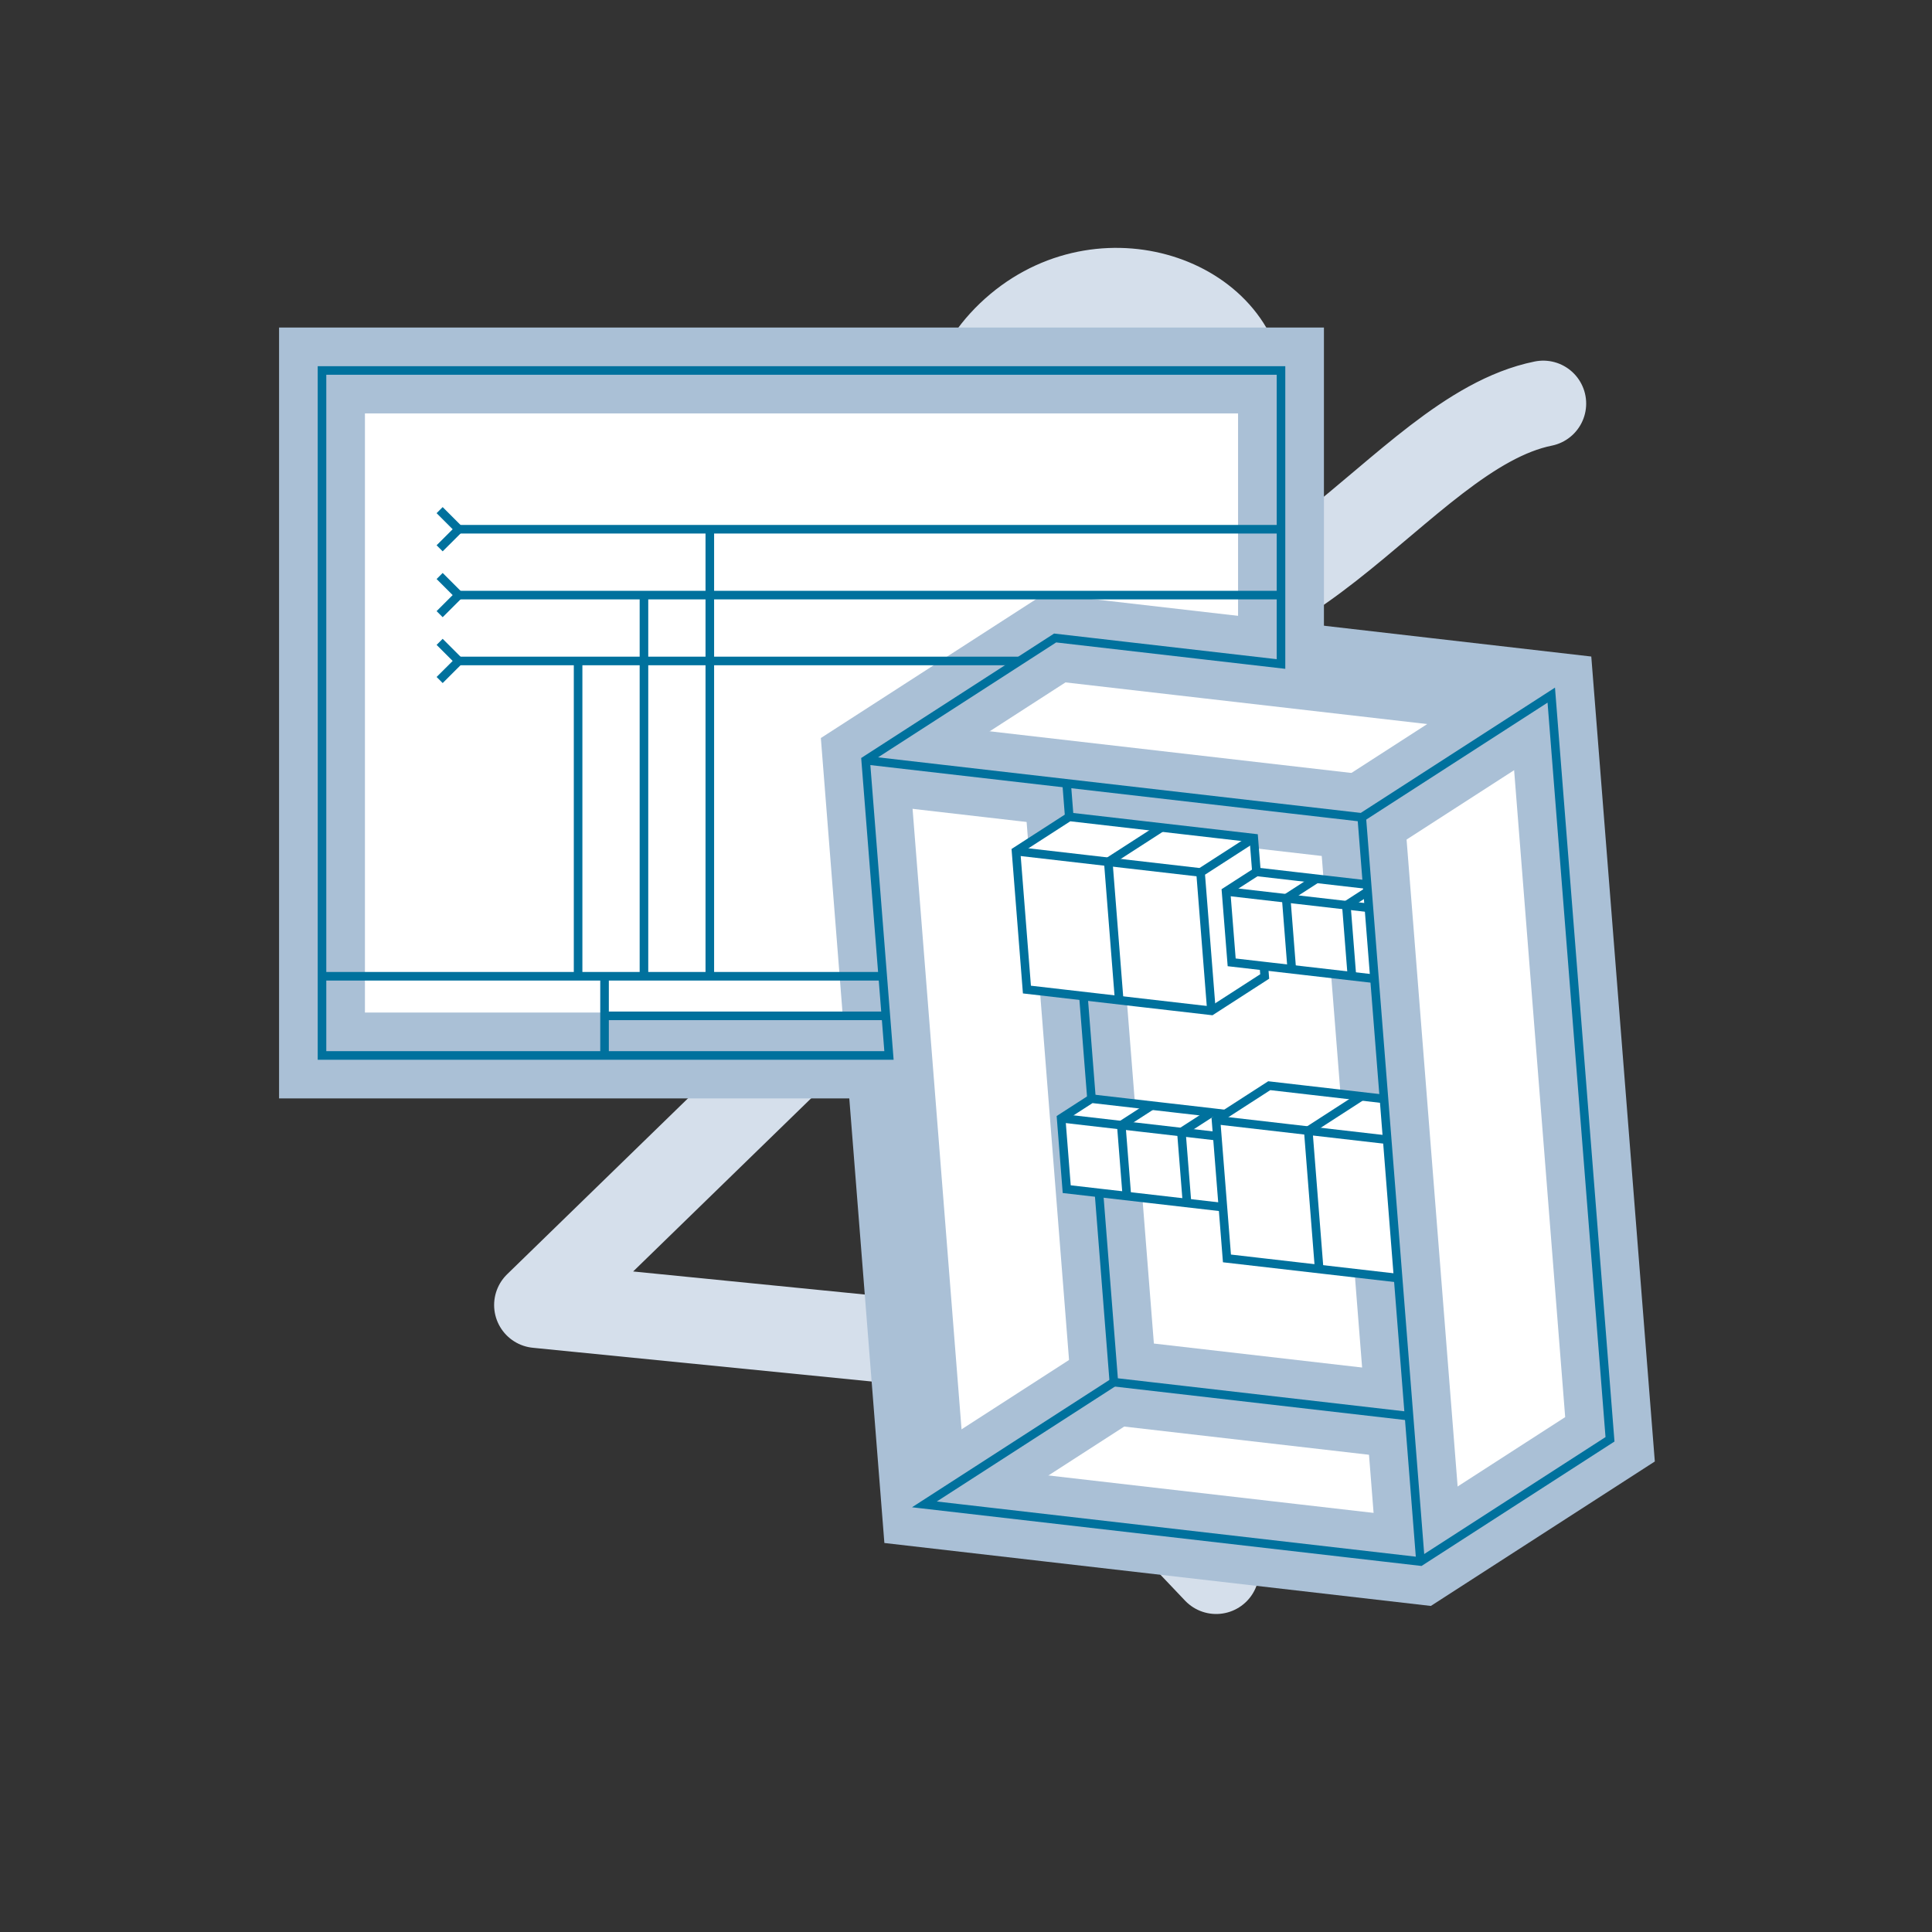 <svg xmlns="http://www.w3.org/2000/svg" viewBox="0 0 450 450"><rect x="0" y="0" width="450" height="450" fill="#333333" stroke="none"/><title>electrical-design-power-generation-&amp;amp;-energy</title><g id="Calque_1" data-name="Calque 1"><path d="M97.57,222.86c63.12-44,188.9-41.71,254.86,0" style="fill:none;stroke:#d5dfeb;stroke-linecap:round;stroke-linejoin:round;stroke-width:20px"/><polyline points="154.84 198.4 225 206.78 295.16 237.84" style="fill:none;stroke:#d5dfeb;stroke-linecap:round;stroke-linejoin:round;stroke-width:20px"/><polyline points="225 206.78 125.09 303.97 234.78 314.89 283.27 365.93" style="fill:none;stroke:#d5dfeb;stroke-linecap:round;stroke-linejoin:round;stroke-width:20px"/><line x1="318.53" y1="295.43" x2="234.78" y2="314.89" style="fill:none;stroke:#d5dfeb;stroke-linecap:round;stroke-linejoin:round;stroke-width:20px"/><path d="M359.45,94c-34.05,6.89-62.51,66.54-108.21,47.15-30.32-12.87-35.39-47.27-14.15-65,21-17.56,52.29-5.49,52.29,16.41,0,17.71-24.4,22.37-29.74,10.67" style="fill:none;stroke:#d5dfeb;stroke-linecap:round;stroke-linejoin:round;stroke-width:20px"/><path d="M225.84,114.63c-34.05,6.89-62.51,66.54-108.21,47.14-30.32-12.86-35.39-47.27-14.15-65,21-17.56,52.28-5.49,52.28,16.42,0,17.7-24.4,22.37-29.73,10.67" style="fill:none;stroke:#d5dfeb;stroke-linecap:round;stroke-linejoin:round;stroke-width:20px"/><rect x="45" y="45" width="360" height="360" style="fill:none"/></g><g id="Calque_2" data-name="Calque 2"><rect x="75" y="86.29" width="223.37" height="159.55" style="fill:#fff;stroke:#aac0d6;stroke-miterlimit:10;stroke-width:20px"/><polygon points="375 335.24 361.32 161.91 245.76 148.6 201.63 177.07 215.31 350.4 330.86 363.71 375 335.24" style="fill:#fff"/><polyline points="201.63 177.07 317.18 190.38 330.86 363.71" style="fill:none;stroke:#aac0d6;stroke-miterlimit:10;stroke-width:20px"/><polyline points="328.19 329.85 259.44 321.93 248.44 182.46" style="fill:none;stroke:#aac0d6;stroke-miterlimit:10;stroke-width:20px"/><polygon points="375 335.24 361.32 161.91 245.76 148.6 201.63 177.07 215.31 350.4 330.86 363.71 375 335.24" style="fill:none;stroke:#aac0d6;stroke-miterlimit:10;stroke-width:20px"/><line x1="259.44" y1="321.93" x2="215.31" y2="350.4" style="fill:none;stroke:#aac0d6;stroke-miterlimit:10;stroke-width:20px"/><line x1="361.32" y1="161.91" x2="317.18" y2="190.38" style="fill:none;stroke:#aac0d6;stroke-miterlimit:10;stroke-width:20px"/></g><g id="Calque_3" data-name="Calque 3"><polyline points="102.4 118.82 106.85 123.27 102.4 127.71" style="fill:none;stroke:#00719d;stroke-miterlimit:10;stroke-width:2px"/><polyline points="102.4 134.16 106.85 138.61 102.4 143.05" style="fill:none;stroke:#00719d;stroke-miterlimit:10;stroke-width:2px"/><polyline points="102.4 149.5 106.85 153.95 102.4 158.39" style="fill:none;stroke:#00719d;stroke-miterlimit:10;stroke-width:2px"/><line x1="106.85" y1="123.27" x2="298.37" y2="123.27" style="fill:none;stroke:#00719d;stroke-miterlimit:10;stroke-width:2px"/><line x1="106.85" y1="153.95" x2="237.38" y2="153.95" style="fill:none;stroke:#00719d;stroke-miterlimit:10;stroke-width:2px"/><line x1="106.85" y1="138.61" x2="298.37" y2="138.61" style="fill:none;stroke:#00719d;stroke-miterlimit:10;stroke-width:2px"/><line x1="134.65" y1="227.39" x2="134.65" y2="153.95" style="fill:none;stroke:#00719d;stroke-miterlimit:10;stroke-width:2px"/><line x1="165.33" y1="227.39" x2="165.33" y2="123.27" style="fill:none;stroke:#00719d;stroke-miterlimit:10;stroke-width:2px"/><line x1="149.99" y1="227.39" x2="149.99" y2="138.61" style="fill:none;stroke:#00719d;stroke-miterlimit:10;stroke-width:2px"/><polygon points="298.37 154.66 245.76 148.6 201.63 177.07 207.06 245.84 75 245.84 75 86.29 298.37 86.29 298.37 154.66 298.37 154.66" style="fill:none;stroke:#00719d;stroke-miterlimit:10;stroke-width:2px"/><line x1="75" y1="227.39" x2="205.6" y2="227.39" style="fill:none;stroke:#00719d;stroke-miterlimit:10;stroke-width:2px"/><line x1="140.81" y1="227.39" x2="140.81" y2="245.84" style="fill:none;stroke:#00719d;stroke-miterlimit:10;stroke-width:2px"/><line x1="140.81" y1="236.61" x2="206.33" y2="236.61" style="fill:none;stroke:#00719d;stroke-miterlimit:10;stroke-width:2px"/><polygon points="320.15 227.98 318.42 206.04 292.65 203.07 292.03 195.21 249.05 190.26 236.65 198.26 239.19 230.49 282.17 235.44 294.57 227.44 294.38 225.01 320.15 227.98" style="fill:#fff"/><polyline points="270.54 192.74 258.14 200.74 260.68 232.97" style="fill:none;stroke:#00719d;stroke-miterlimit:10;stroke-width:2px"/><line x1="279.62" y1="203.21" x2="236.65" y2="198.26" style="fill:none;stroke:#00719d;stroke-miterlimit:10;stroke-width:2px"/><polyline points="292.65 203.07 292.03 195.21 249.05 190.26 236.65 198.26 239.19 230.49 282.17 235.44 294.57 227.44 294.38 225.01" style="fill:none;stroke:#00719d;stroke-miterlimit:10;stroke-width:2px"/><polyline points="292.03 195.21 279.63 203.21 282.17 235.44" style="fill:none;stroke:#00719d;stroke-miterlimit:10;stroke-width:2px"/><polyline points="306.65 204.68 299.58 209.24 300.88 225.76" style="fill:none;stroke:#00719d;stroke-miterlimit:10;stroke-width:2px"/><polyline points="318.55 207.66 313.59 210.86 314.89 227.38" style="fill:none;stroke:#00719d;stroke-miterlimit:10;stroke-width:2px"/><line x1="318.85" y1="211.46" x2="285.57" y2="207.63" style="fill:none;stroke:#00719d;stroke-miterlimit:10;stroke-width:2px"/><polyline points="318.42 206.04 292.65 203.07 285.57 207.63 286.88 224.15 320.15 227.98" style="fill:none;stroke:#00719d;stroke-miterlimit:10;stroke-width:2px"/><polygon points="322.35 255.96 295.63 252.88 285.39 259.49 282.25 259.12 254.23 255.9 247.16 260.46 248.46 276.98 284.83 281.17 285.78 293.11 325.65 297.7 322.35 255.96" style="fill:#fff"/><polyline points="268.24 257.51 261.17 262.07 262.47 278.59" style="fill:none;stroke:#00719d;stroke-miterlimit:10;stroke-width:2px"/><polyline points="282.25 259.12 275.17 263.69 276.48 280.2" style="fill:none;stroke:#00719d;stroke-miterlimit:10;stroke-width:2px"/><line x1="283.53" y1="264.65" x2="247.16" y2="260.46" style="fill:none;stroke:#00719d;stroke-miterlimit:10;stroke-width:2px"/><line x1="283.23" y1="260.88" x2="323.11" y2="265.47" style="fill:none;stroke:#00719d;stroke-miterlimit:10;stroke-width:2px"/><polyline points="317.12 255.35 304.72 263.36 307.26 295.59" style="fill:none;stroke:#00719d;stroke-miterlimit:10;stroke-width:2px"/><polyline points="284.83 281.17 248.46 276.98 247.16 260.46 254.23 255.9 282.25 259.12 285.39 259.49" style="fill:none;stroke:#00719d;stroke-miterlimit:10;stroke-width:2px"/><polyline points="325.65 297.7 285.78 293.11 283.23 260.88 295.63 252.88 322.35 255.96" style="fill:none;stroke:#00719d;stroke-miterlimit:10;stroke-width:2px"/><line x1="249.05" y1="190.26" x2="248.44" y2="182.46" style="fill:none;stroke:#00719d;stroke-miterlimit:10;stroke-width:2px"/><line x1="254.23" y1="255.9" x2="252.35" y2="232.01" style="fill:none;stroke:#00719d;stroke-miterlimit:10;stroke-width:2px"/><polyline points="328.19 329.85 259.44 321.93 255.97 277.84" style="fill:none;stroke:#00719d;stroke-miterlimit:10;stroke-width:2px"/><polyline points="201.63 177.07 317.18 190.38 330.86 363.71" style="fill:none;stroke:#00719d;stroke-miterlimit:10;stroke-width:2px"/><polyline points="259.44 321.93 215.31 350.4 330.86 363.71 375 335.24 361.32 161.91 317.18 190.38" style="fill:none;stroke:#00719d;stroke-miterlimit:10;stroke-width:2px"/></g></svg>